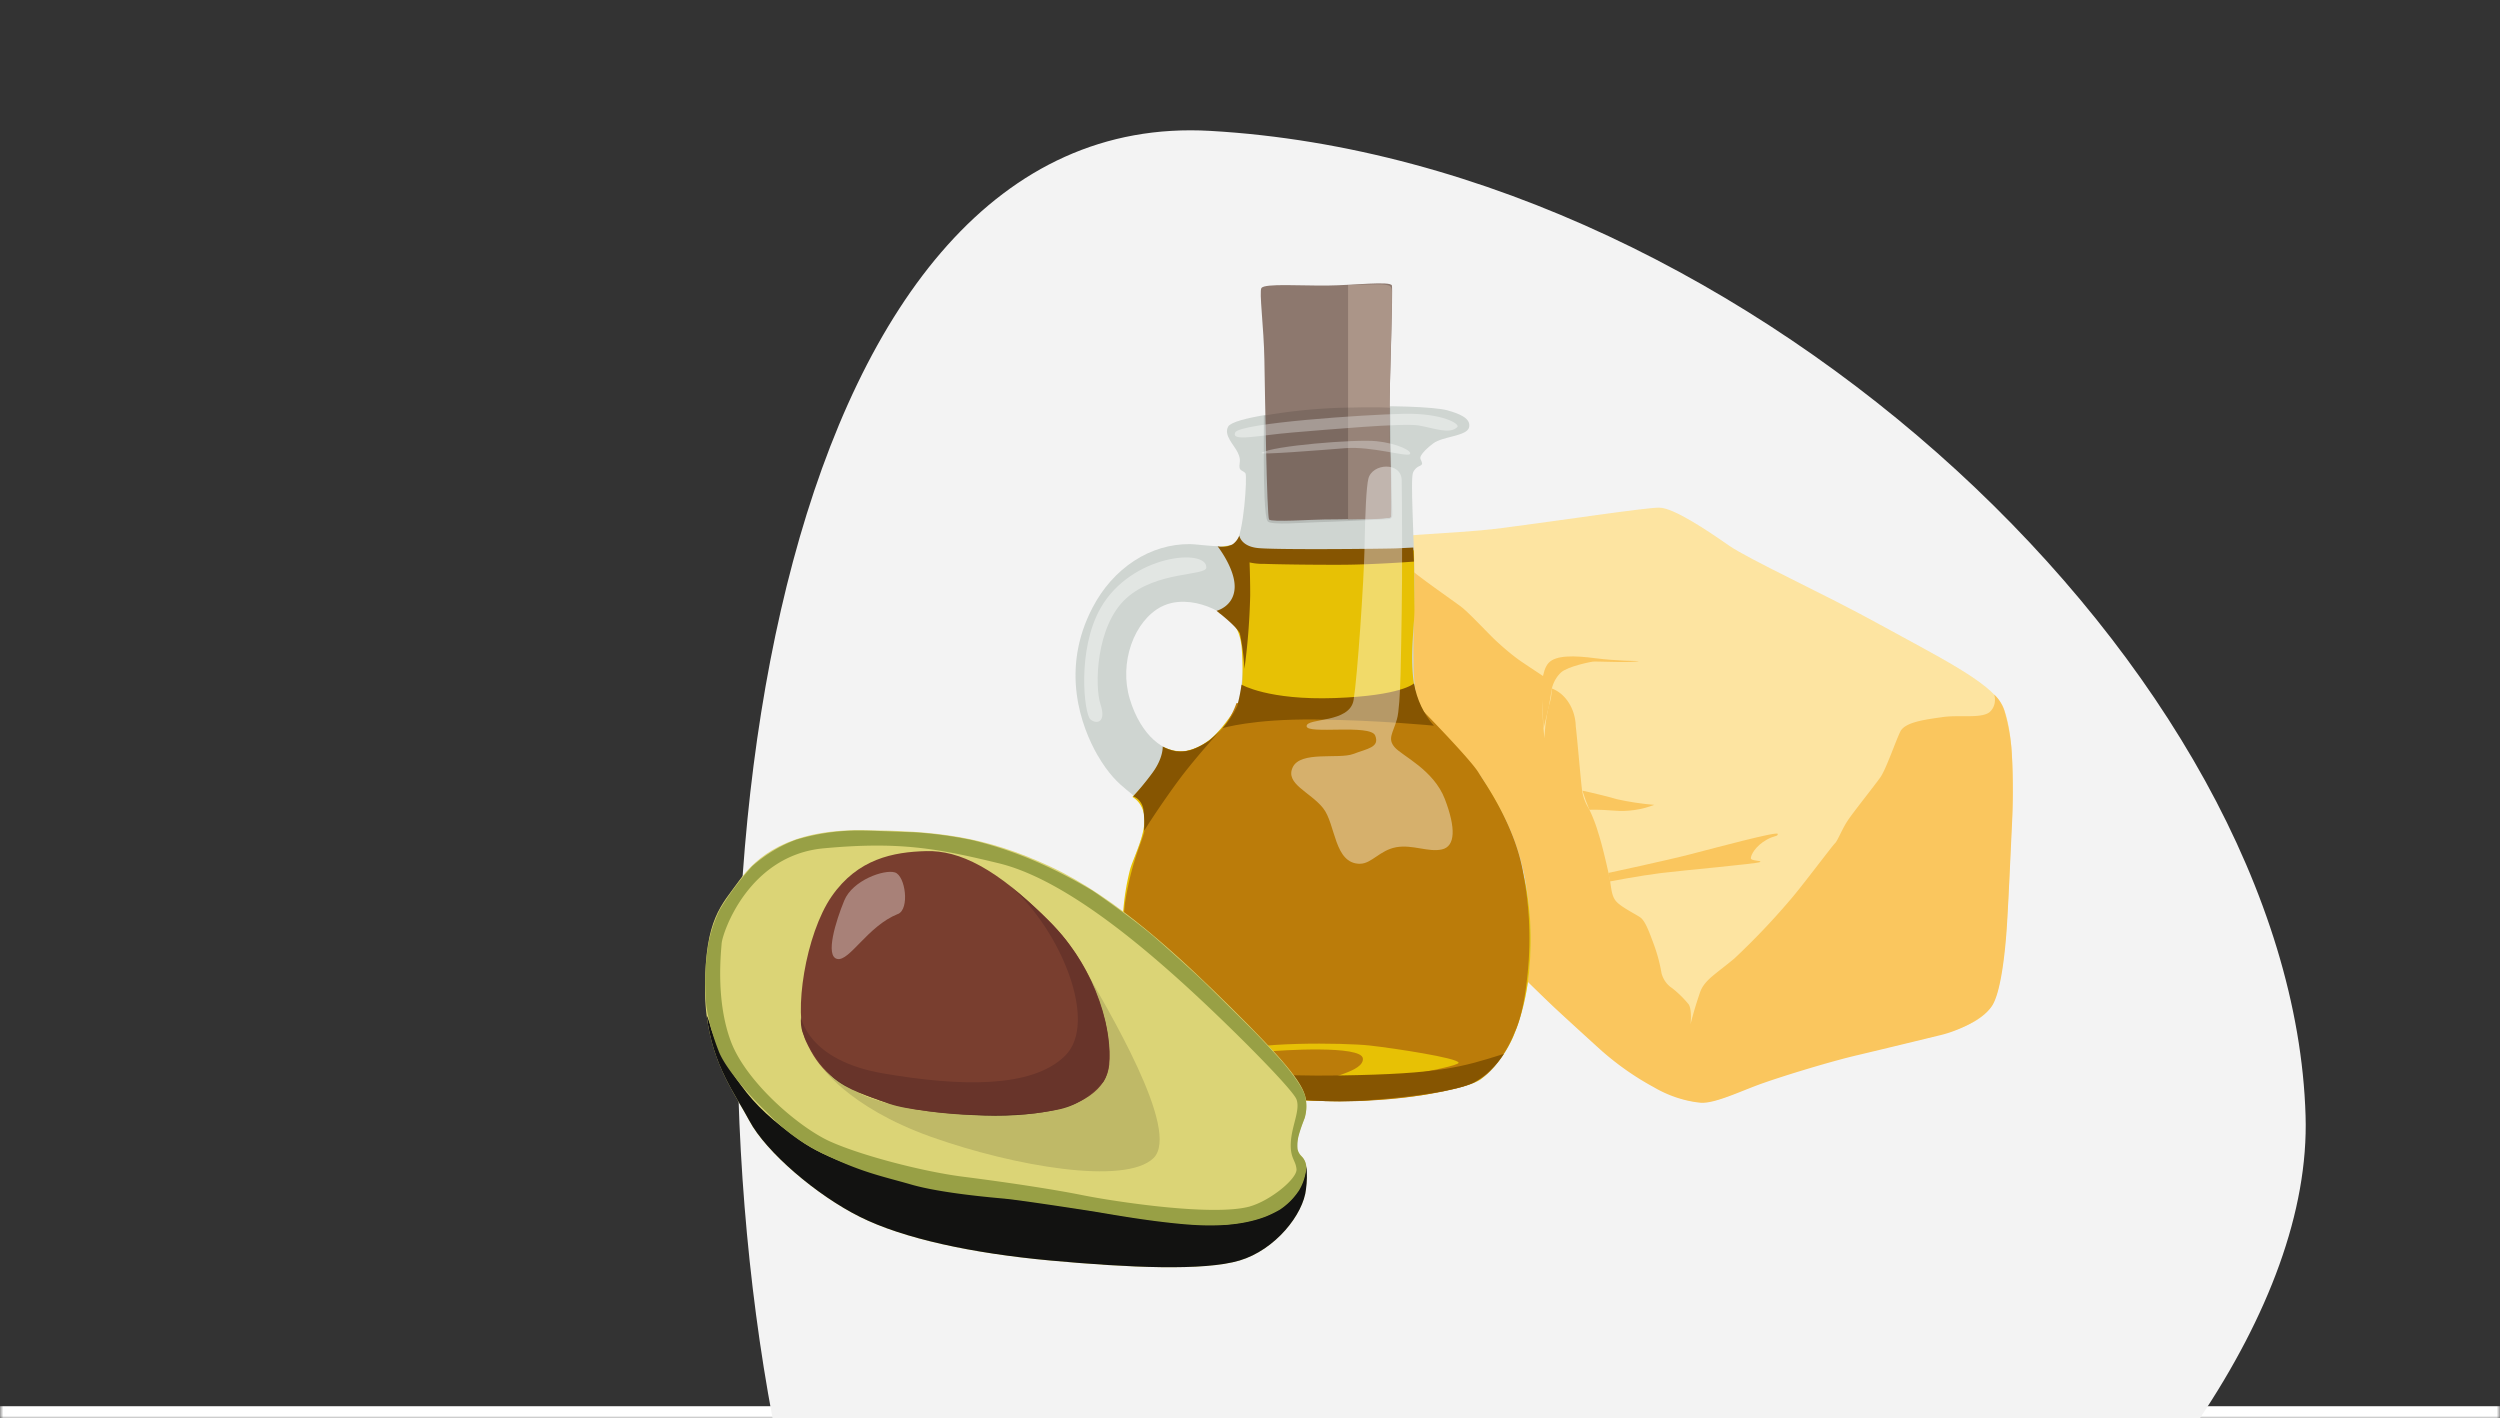 <svg xmlns="http://www.w3.org/2000/svg" id="uuid-0a1fb55f-eb0f-4a63-ade3-f4c2c064760f" data-name="Ebene 1" viewBox="0 0 386 218.97"><rect x="0" y="0" width="386" height="218.97" fill="#333333" stroke="none"/><defs><style>.uuid-135c19d4-96f3-4e3c-b4f5-436e2e9065f6{fill:#e7c105;stroke-width:0}.uuid-0e6a4bf0-ab2b-40c8-9d3b-b5331b8f1c4a,.uuid-32649950-9480-4716-93d1-2c9f95c5416f,.uuid-56661d7c-0c60-4709-b508-5abe8101c594,.uuid-5d0f77eb-6857-4a2a-8bb7-0e3b024a8daa{stroke-width:0}.uuid-32649950-9480-4716-93d1-2c9f95c5416f{isolation:isolate}.uuid-56661d7c-0c60-4709-b508-5abe8101c594{fill:#865501}.uuid-0e6a4bf0-ab2b-40c8-9d3b-b5331b8f1c4a,.uuid-32649950-9480-4716-93d1-2c9f95c5416f{fill:#fff}.uuid-32649950-9480-4716-93d1-2c9f95c5416f{opacity:.4}.uuid-5d0f77eb-6857-4a2a-8bb7-0e3b024a8daa{fill:#fac65e}</style><mask id="uuid-e0f7e97c-cfda-4519-8e43-910a72aec985" width="386" height="221" x="0" y=".12" data-name="mask" maskUnits="userSpaceOnUse"><path id="uuid-983f0d78-c3bc-4b8c-83ee-20bff6e58613" d="M0 .12h386v219H0z" class="uuid-0e6a4bf0-ab2b-40c8-9d3b-b5331b8f1c4a" data-name="path-1-inside-1 1161 32272"/></mask></defs><path d="M386 217.12H0v4h386z" class="uuid-0e6a4bf0-ab2b-40c8-9d3b-b5331b8f1c4a" style="mask:url(#uuid-e0f7e97c-cfda-4519-8e43-910a72aec985)"/><path d="M339.57 219.12c10.63-15.88 16.87-32.08 16.41-46.87C353.93 104.39 270.59 25 186.89 20.21c-65.9-3.81-83.43 114.74-67.58 198.91h220.27Z" style="stroke-width:0;fill:#f3f3f3"/><path d="M309.08 108.78c-1.86-3.53-10.25-7.61-18.83-12.35s-20.17-10.01-23.39-12.26c-3.21-2.25-8.49-5.79-10.68-5.79s-15.13 1.96-24.11 3.13c-8.99 1.17-19.25.78-20 2.65s-.7 18.96-.64 21.63c.06 2.68.84 8.11.45 9.94s-2.47 11.51-2.02 12.75 15.13 11.96 18.72 15.6c3.59 3.63 19.36 20.36 28.22 24.42 8.85 4.06 8.09-.07 25.23-4.51s24.1-4.51 26.1-10.01c2-5.49 2.12-21.44 2.46-26.34.33-4.9.49-15.16-1.49-18.86Z" style="stroke-width:0;fill:#fde4a1"/><path d="M307.88 107.19c.17.5.19 1.05.05 1.57-.14.51-.43.95-.81 1.25-1.37.95-4.66.34-7.2.71-2.53.37-5.8.74-6.52 2.25-.73 1.51-2.2 5.8-3.06 7.03s-4.06 5.23-5.01 6.63c-.94 1.4-1.57 3.14-2 3.56-.44.41-5.19 6.77-6.94 8.77a111 111 0 0 1-8.58 9.01c-2.8 2.36-4.54 3.26-5.27 5.1-.58 1.66-1.09 3.35-1.52 5.07 0 0 .25-2.24-.29-3.07-.79-.96-1.66-1.81-2.6-2.54-.76-.49-1.33-1.3-1.59-2.26-.27-1.59-.69-3.14-1.25-4.62-.74-2.01-1.31-3.5-2.04-4.01s-2.96-1.59-3.73-2.49c-.76-.9-.72-2.17-1.02-3.66s-1.14-5.11-1.71-6.83c-.39-1.36-.9-2.68-1.53-3.92-.57-.89-.93-1.96-1.03-3.07-.19-1.53-.66-7.19-.93-9.52-.04-1.64-.61-3.19-1.6-4.35-.59-.69-1.31-1.21-2.11-1.51 0 .93-.16 1.85-.46 2.71-.38 1.63-.6 3.31-.66 5-.22-1.89-.33-3.79-.32-5.7.07-2.25.19-3.86.19-3.86s-2.61-1.72-3.8-2.54c-1.16-.85-2.27-1.78-3.34-2.77-1.04-.9-4.27-4.43-5.59-5.44s-7.62-5.33-8.94-6.76c-1.32-1.44-3.87-2.54-3.47-3.37-.3.03-.58.16-.8.39-.23.22-.39.53-.45.87-.26 1.22-.51 11.65-.52 14.14s0 5.09.13 8.85.51 5.87.42 7.42c-.09 1.54-1.24 5.97-1.61 8.41s-.85 4.68-.21 5.3 4.54 3.87 6.93 5.74 6.94 5.61 9.09 7.29 5.93 5.84 7.68 7.61 5.1 5.01 6.25 6.09c1.16 1.08 5.81 5.34 7.23 6.61 2.49 2.18 5.17 4.05 8 5.58 2.25 1.32 4.69 2.13 7.2 2.4 2.03.18 5.83-1.6 8.8-2.71 2.96-1.11 10.87-3.56 15.39-4.62 4.52-1.07 10.66-2.57 13.05-3.15 2.39-.59 6.62-2.38 7.92-4.69s1.94-8.37 2.19-12.54c.25-4.16.64-12.75.76-15.32.17-3.42.17-6.85 0-10.27-.08-2.32-.44-4.61-1.06-6.82-.29-1.15-.88-2.17-1.7-2.9Z" class="uuid-5d0f77eb-6857-4a2a-8bb7-0e3b024a8daa"/><path d="M245.42 125.03s1.32-.07 3.82.13c2.09.18 4.19-.13 6.18-.89-1.95-.16-3.88-.45-5.8-.88-1.23-.37-4.19-1.09-5.29-1.31.31 1.01.67 1.99 1.08 2.95ZM248.59 136.09s4.51-.87 7.87-1.29 14.91-1.44 15.3-1.7c.38-.26-1.43-.13-1.43-.59s.65-1.86 2.5-2.89c1.14-.63 1.71-.45 1.65-.87-.06-.43-9.72 2.18-13.45 3.14-3.73.97-12.7 2.89-12.7 2.89M239.6 106.31c.25-.99.75-1.87 1.45-2.51 1.09-.92 4.46-1.59 4.9-1.65.45-.06 6.29.24 7.08-.09 0 0-3.44 0-6.71-.43s-6.1-.49-7.22.73-1.09 4.35-1.09 4.35l.32 5.76.82-3.44.46-2.72Z" class="uuid-5d0f77eb-6857-4a2a-8bb7-0e3b024a8daa"/><path d="M169.48 116.63c3.34 5.8 6.16 5.56 6.98 8.3 1.21 4.09-1.55 5.17-2.8 14.32-1.25 9.16 2.35 20.19 5.04 24.58 2.69 4.38 16.16 6.06 27.26 6.21 9.78.13 18.75-1.63 21.6-2.81s8.52-6.81 8.74-21.32-4.79-21.09-7.06-25.1-9.16-9.36-10.3-12.51c-1.14-3.14-.56-11.35-.56-18.41s-.68-16.05-.18-17 1.13-.88 1.32-1.17c.2-.29-.28-.76-.22-1.09s.56-1.09 2.01-2.18 5.21-1.09 5.52-2.48-1.51-2.1-3.38-2.62-9.18-.85-16.62-.46-16.41 1.62-17.19 2.96c-.77 1.34.93 2.87 1.48 4.05.55 1.17.22 1.51.25 2.18.03.66.63.57.93 1.01.3.45-.29 9.6-1.51 10.69s-5.59.23-7.08.23c-3.01-.02-5.98.87-8.61 2.59s-4.84 4.2-6.4 7.2c-5.05 9.62-1.74 18.44.77 22.83Zm9.89-22.98c4.29-2.18 10.76.88 11.98 4.02s.29 10.4-.67 11.96-3.83 5.93-7.99 6.37c-2.94.32-6.52-2.4-8.24-8.04-1.71-5.63.63-12.12 4.92-14.32Z" style="stroke-width:0;fill:#cfd5d1"/><path d="M188.46 84.45s2.59 3.45 2.48 6.2-2.8 3.98-2.8 3.98 3.3.7 3.6 5.69 0 7.8-1.09 9.32-2.71 3.85-4.31 4.88a8.3 8.3 0 0 1-3.51 1.47 6.27 6.27 0 0 1-3.22-.68s.32 1.2-1.28 3.58a27.6 27.6 0 0 1-3.49 4.16c.61.35 1.11.9 1.44 1.59s.48 1.48.42 2.26c-.17 2.82-1.86 5.88-2.25 7.47-.86 3.44-1.24 7.03-1.13 10.61.29 4.14 1.09 8.21 2.38 12.08.81 2.51 2.54 6.43 3.84 7.83 1.31 1.4 6.39 2.96 9.18 3.55 4.74.87 9.52 1.37 14.31 1.52 5.6.19 11.21-.11 16.78-.9 3.95-.74 7.54-1.5 8.83-2.43 2.09-1.66 3.8-3.91 4.98-6.53 1.44-3.49 2.31-7.26 2.56-11.12.33-3.94.16-7.91-.5-11.79-.76-4.05-2.02-7.96-3.73-11.59a40.5 40.5 0 0 0-5.29-8.17c-1.34-1.35-6.85-5.81-8.03-10.34-1.18-4.54-.24-10.16-.24-12.95s-.07-9.17-.07-9.17-10.07.14-15.4.29-10.51.41-11.64-2.11c-.07.22-.17.42-.32.58-.14.16-.31.29-.5.36-.66.17-1.33.29-2 .35Z" class="uuid-135c19d4-96f3-4e3c-b4f5-436e2e9065f6"/><path d="M218.32 86.71s-6.17.47-11.1.49-10.17-.07-12.06-.14c-.75.02-1.49-.06-2.23-.22 0 0 .1 2.1.1 5.09-.09 3.8-.38 7.6-.89 11.35a35.5 35.5 0 0 0-.7-5.44c-.42-1.09-3.61-3.53-3.61-3.53s2.68-.65 2.8-3.57c.11-2.91-2.63-6.39-2.63-6.39.77.17 1.57.07 2.29-.29.46-.32.83-.79 1.06-1.36 0 0 .24 1.58 2.71 1.9 2.47.33 20.11.13 21.49.07l2.66-.13.1 2.18Z" class="uuid-56661d7c-0c60-4709-b508-5abe8101c594"/><path d="M216.1 109.77h3.62s7.27 7.43 8.54 9.48c1.27 2.06 5.77 8.45 6.94 15.67.92 4.79 1.17 9.71.74 14.6-.31 3.56-.93 7.45-2.07 9.86-.96 2.45-2.38 4.62-4.16 6.34-1.97 1.72-3.82 2.11-6.86 2.79a76 76 0 0 1-10.74 1.37c-3.82.27-7.61.15-10.93 0-3.8-.09-7.59-.5-11.34-1.23-5.74-1.02-7.92-2.18-9.44-3.13-1.52-.96-2.33-2.37-3.92-6.25-1.4-3.66-2.34-7.53-2.8-11.49-.31-2.73-.31-5.5 0-8.23.41-2.75 1.06-5.44 1.95-8.04.72-2.07 1.47-3.72 1.16-5.33-.32-1.61 2-4.11 2-4.11l2.98-6.06s1.99.47 5.03-1.73c1.85-1.36 3.28-3.36 4.11-5.72z" style="stroke-width:0;fill:#bb7c0a"/><path d="M179.52 115.25s.13 1.76-1.6 4.1a45 45 0 0 1-2.96 3.61c.42.14.79.42 1.08.81.28.39.47.86.52 1.37.12 1.05.14 2.11.07 3.17 0 0 2.01-3.26 5.08-7.47s8.02-9.49 8.02-9.49a39 39 0 0 1-3.04 3.02c-.84.58-1.73 1.05-2.67 1.39a5.4 5.4 0 0 1-2.52.21c-.69-.14-1.36-.37-2-.71Z" class="uuid-56661d7c-0c60-4709-b508-5abe8101c594"/><path d="M191.7 105.71s4.09 2.43 14.4 2.07 12.22-2.26 12.22-2.26c.44 2.49 1.51 4.76 3.08 6.53 0 0-8.57-.86-18.32-.96s-14.32 1.34-14.32 1.34c.9-.99 1.66-2.13 2.26-3.38.29-1.09.52-2.2.67-3.33Z" class="uuid-56661d7c-0c60-4709-b508-5abe8101c594"/><path d="M189.83 162.66c2.86-1.87 17.82-1.66 21.69-1.23 3.87.44 13.52 1.91 13.69 2.65s-18.12 3.87-19.57 2.84c-1.01-.74 4.94-1.37 4.79-3.48s-12.85-1.26-14.58-1.09c-2.63.3-7.96 1.6-6.02.3Z" class="uuid-135c19d4-96f3-4e3c-b4f5-436e2e9065f6"/><path d="M178.38 163.28s8.18 3.1 28.64 2.77c15.3-.24 18.64-1.26 25.17-3.33-1.21 1.91-2.82 3.44-4.66 4.45-2.68 1.24-8.86 2.12-15.85 2.67-6.99.56-11.65-.17-16.47-.5-3.73-.26-7.42-.99-11.01-2.17-1.58-.6-4.32-1.87-4.95-2.71-.31-.38-.6-.77-.87-1.18" class="uuid-56661d7c-0c60-4709-b508-5abe8101c594"/><path d="M194.77 44.46c.55-.72 6.08-.33 10.15-.37s9.82-.74 9.99 0-.33 15.14-.37 18.13c-.05 2.99.38 17.4.17 17.64s-8.46.35-10.25.35-8.18.45-8.52 0-.63-19.66-.72-24.67c-.08-5-.84-10.56-.45-11.08" style="stroke-width:0;fill:#8d786e"/><path d="M208.14 44.02v36.15s6.47.11 6.6-.42 0-6.76-.1-9.64c-.1-2.87-.1-8.61 0-12.18s.32-11.96.27-12.89c-.05-.92-.26-.95-1.1-1.09s-5.67.07-5.67.07" style="stroke-width:0;fill:#ab9588"/><path d="M186.26 87.62c-.05 1.35-7.65.49-12.36 4.75s-4.91 13.59-3.98 16.39c.93 2.79-.6 3.13-1.56 2.31-.96-.83-2.12-10.73 1.59-17.22 4.75-8.29 16.43-9.21 16.3-6.23ZM225.01 65.95c.48-.49-2.31-2.18-8.28-2.06-5.96.12-25.37 1.42-26.02 2.89-.64 1.47 3.53.44 8.83 0 5.29-.43 17.1-1.5 19.5-1.09s4.79 1.42 5.97.25ZM194.79 69.92c-.49.36 9.19-.43 13.05-.73 3.86-.29 9.32 1.37 9.83.94.51-.44-1.86-1.67-5.13-2.01-3.26-.34-16.24.73-17.76 1.81Z" class="uuid-32649950-9480-4716-93d1-2c9f95c5416f"/><path d="M195.13 64.17c3.88-.67 7.79-1.08 11.72-1.21 6.2-.17 7.8 0 7.8 0l.13 8.29c.02 1.26.19 6.95.17 7.51-.02.57.28 1.36-.7 1.41s-8.99.43-10.84.46c-1.85.02-7.21.53-7.69-.15-.48-.69-.58-5.69-.59-9.31z" style="stroke-width:0;opacity:.12;fill:#000;isolation:isolate"/><path d="M210 133.37c-4.06 0-3.73-6.14-5.74-8.63s-5.88-3.72-4.66-6.28 7.11-1.21 9.32-2.04c2.21-.84 4.14-1.02 3.41-2.85s-10.59-.13-10.59-1.45 6.68-.42 7.26-4.05c.59-3.62 1.59-18.49 1.68-23.34.1-5.93.3-9.55.59-10.79.57-2.45 5.1-2.68 5.15.2.06 2.87.11 14.98 0 20.59s-.11 14.14-.73 16.31c-.62 2.18-1.51 3.01-.34 4.35 1.18 1.34 5.99 3.46 7.73 7.97 1.73 4.51 1.63 7.32-.45 7.79s-4.54-.79-7.06-.34c-2.52.46-3.8 2.55-5.58 2.55Z" class="uuid-32649950-9480-4716-93d1-2c9f95c5416f"/><path d="M200.68 174.62c.25-.99 1.36-2.57.93-5.01-.43-2.45-3.61-6.18-11.43-13.93s-17.81-17.15-28.07-21.91c-10.25-4.76-17.71-5.49-29.04-5.59s-16.29 4.09-19.01 7.88c-2.71 3.79-5.15 5.75-5.21 16.31s4.26 15.82 6.83 20.66 10.41 11.53 17.09 14.86c6.67 3.33 17.26 5.62 29.36 6.73s23.76 1.64 29.25 0 9.86-7.12 10.25-11.04c.39-3.91-.11-4.45-.93-5.36s-.38-2.28-.04-3.6Z" style="stroke-width:0;fill:#dbd476"/><path d="M109.12 156.83c.93 7.71 4.39 12.09 6.58 16.21 2.58 4.85 10.41 11.53 17.09 14.85 6.67 3.33 17.26 5.62 29.36 6.73s23.76 1.64 29.25 0 9.86-7.12 10.25-11.04c.16-1.16.18-2.34.06-3.5-.2 1.71-.85 3.29-1.86 4.55-1.72 2.18-4.89 3.95-10.63 4.44-5.73.49-18.05-1.74-20.09-2.08s-9.78-1.56-11.87-1.77c-2.09-.22-13.61-1.58-18.34-2.96-4.74-1.38-11.19-3.19-15.39-6.19s-6.8-5.31-9.1-8.49c-1.94-2.52-3.49-5.41-4.57-8.56-.62-2.26-.75-2.19-.75-2.19Z" style="stroke-width:0;fill:#121211"/><path d="M200.96 178.54c-.3-.28-.51-.66-.61-1.09-.07-.8 0-1.61.24-2.37.24-.82.52-1.63.84-2.41.3-.96.35-2 .16-2.99-.16-1.46-1.95-3.7-2.93-4.94s-3.82-4.24-4.81-5.26-6.89-6.85-8.16-8.07-4.87-4.49-7.51-6.78c-2.65-2.28-7.21-5.58-9.51-7.12-3-1.8-6.09-3.38-9.26-4.73a60.5 60.5 0 0 0-9.32-3.07 64 64 0 0 0-9.14-1.22c-1.54 0-7.34-.34-9.42-.24-2.89.09-5.76.55-8.56 1.39-2.47.89-4.78 2.29-6.84 4.11a44 44 0 0 0-4.94 6.61 19.7 19.7 0 0 0-1.99 6.58c-.37 2.78-.41 5.6-.14 8.39.37 2.36 1 4.66 1.86 6.84 1.01 2.85 5.43 7.67 7.46 9.54 2.72 2.9 5.88 5.18 9.32 6.71 5.59 2.66 8.53 3.19 13.05 4.49s12.22 1.97 14.43 2.17c2.21.21 10.45 1.47 13.05 1.87s8.53 1.54 14.62 2.07 9.82-.15 12.5-1.15c.77-.31 1.52-.67 2.25-1.09 1.15-.76 2.17-1.77 2.98-2.99a7.9 7.9 0 0 0 1.11-3.62c-.02-.32-.09-.63-.22-.91s-.3-.53-.52-.72Zm-7.95 7.73c-5.68 1.59-21.01-.76-25.89-1.74s-12.31-2.07-18.45-2.85c-6.13-.78-15.68-3.26-20.51-5.44s-12.95-9.18-15.3-15.41-1.56-13.53-1.44-15.15 4.12-13.63 15.76-14.7c11.64-1.08 17.52 0 27.03 2.31s20.63 11.52 27.73 17.89 17.65 16.94 18.24 18.57c.6 1.62-.7 3.97-.87 6.52s.74 2.81.87 4.25c.13 1.45-4.01 4.85-7.2 5.75Z" style="stroke-width:0;fill:#98a045"/><path d="M171.28 164.35c.4-4.56-1.34-14.25-9.42-22.28-8.07-8.04-13.73-10.79-18.83-10.66s-10.59 1.18-14.62 6.99c-4.03 5.82-5.95 18.11-3.98 22.36s4.26 6.67 11.43 9.15 18.83 2.75 25.05 1.84 10.03-3.6 10.37-7.4" style="stroke-width:0;fill:#793e2f"/><path d="M123.69 157.04s.93 6.69 12.7 8.7 22.95 2.35 28.08-2.75-.62-19.21-8.39-26.1c0 0 6.3 5.08 9.03 8.96 2.6 3.5 4.51 7.63 5.59 12.08.93 4.35.7 7.61-.37 9.13-1.92 2.28-4.42 3.79-7.13 4.29-4.19.83-8.45 1.1-12.69.8-4.66-.22-10.8-.78-13.57-1.85s-6.04-1.9-8.39-4c-2.03-1.84-3.63-4.24-4.66-6.98-.22-.73-.29-1.51-.21-2.28Z" style="stroke-width:0;fill:#68342a"/><path d="M126.59 164.37s4.18 6.52 17.12 11.14c12.95 4.61 30 7.5 34.37 3.32 4.37-4.19-7.21-23.24-11.08-30.09 1.78 2.91 3.08 6.19 3.81 9.67.93 5.22.76 7.37-1.11 9.44s-5.38 3.65-9.73 3.99c-5.01.4-10.04.36-15.04-.1-3.8-.25-7.56-1.07-11.18-2.45-1.44-.64-5.77-2.9-7.15-4.91Z" style="stroke-width:0;fill:#000;isolation:isolate;opacity:.13"/><path d="M138.63 141.13c1.86-.74 1.17-5.93-.46-6.43s-6.53 1.19-7.82 4.35c-1.3 3.16-2.98 8.58-1.09 9.01s4.71-5.08 9.37-6.94Z" style="stroke-width:0;isolation:isolate;opacity:.35;fill:#fff"/></svg>